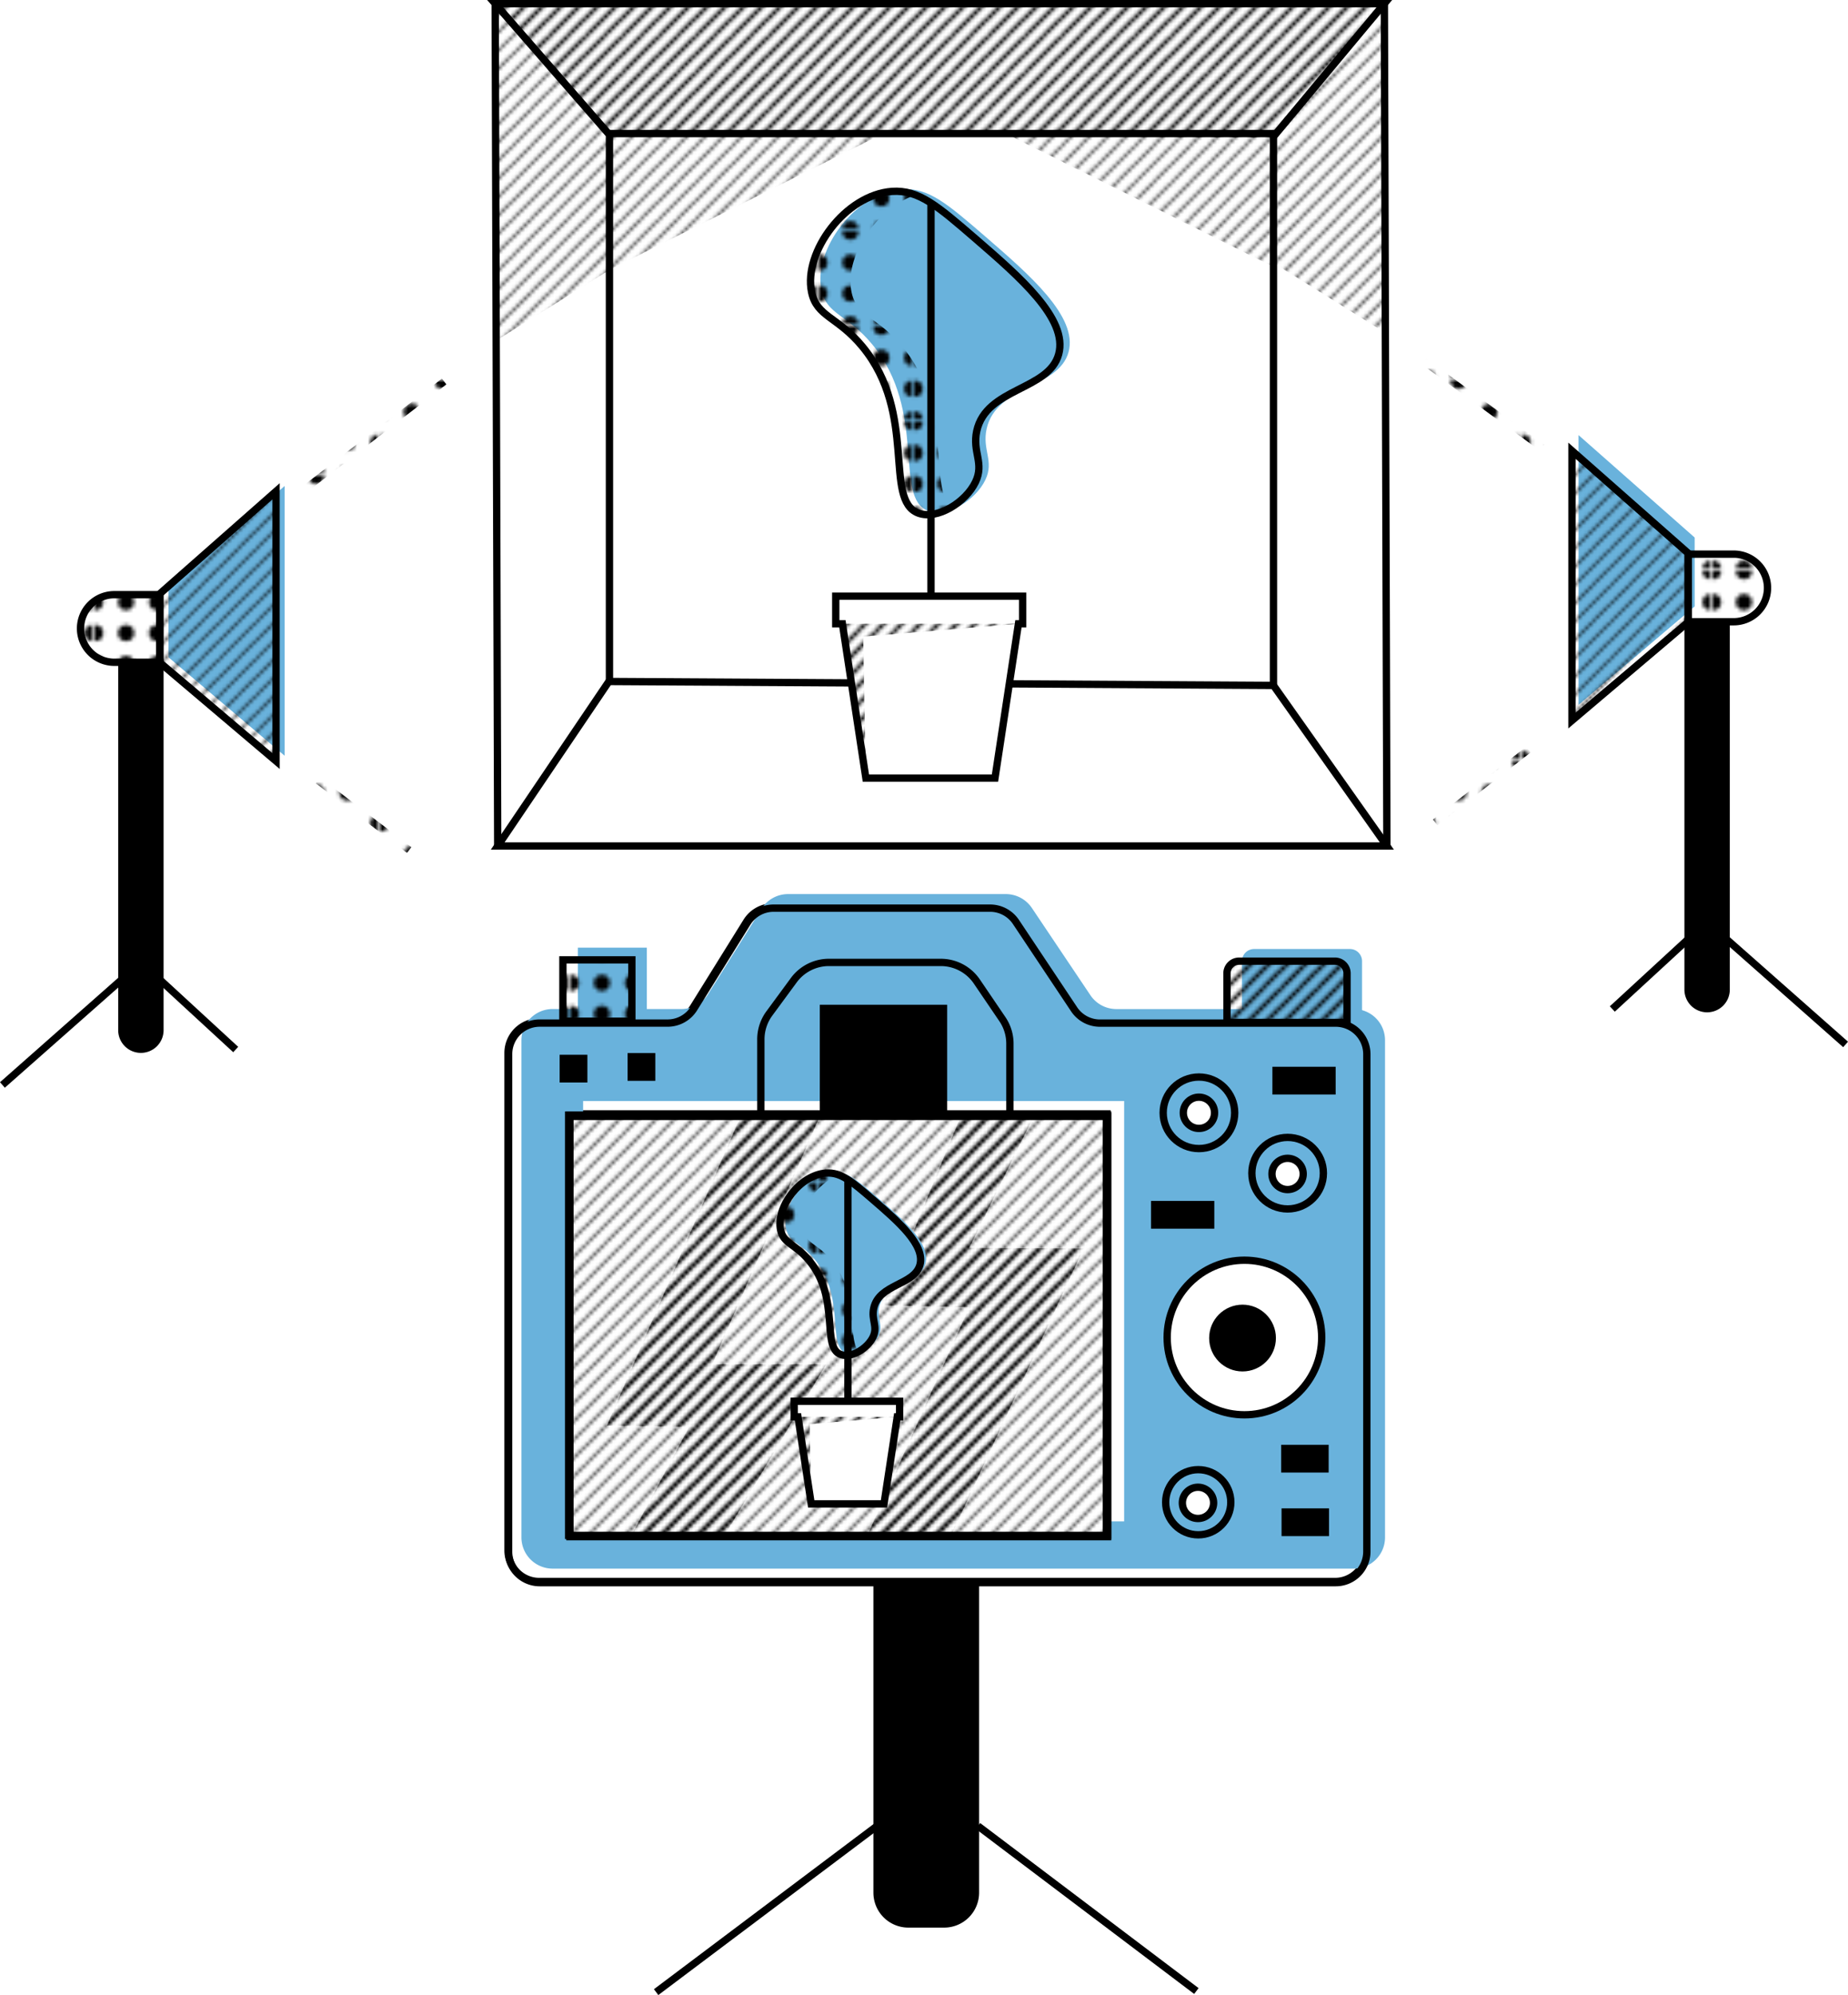 <svg xmlns="http://www.w3.org/2000/svg" xmlns:xlink="http://www.w3.org/1999/xlink" viewBox="0 0 504.86 544.86"><defs><style>.cls-1,.cls-13,.cls-3,.cls-4,.cls-6{fill:none;}.cls-2{clip-path:url(#clip-path);}.cls-11,.cls-12,.cls-14,.cls-3,.cls-4,.cls-6,.cls-7,.cls-9{stroke:#000;}.cls-11,.cls-12,.cls-13,.cls-14,.cls-3,.cls-4,.cls-6,.cls-7,.cls-9{stroke-miterlimit:10;}.cls-3{stroke-width:0.5px;}.cls-5{clip-path:url(#clip-path-3);}.cls-11,.cls-12,.cls-13,.cls-14,.cls-6,.cls-7,.cls-9{stroke-width:2px;}.cls-15,.cls-7{fill:url(#Hachure_1pt);}.cls-11,.cls-8{fill:url(#Hachure_0.5pt);}.cls-10{fill:#69b2dc;}.cls-12{fill:url(#Pointillisme_1);}.cls-13{stroke:url(#Pointillisme_1);}.cls-14{fill:#fff;}.cls-16{fill:url(#Hachure_1pt-9);}.cls-17{fill:url(#Pointillisme_1-15);}</style><clipPath id="clip-path"><rect class="cls-1" width="9.9" height="9.9"/></clipPath><clipPath id="clip-path-3"><rect class="cls-1" width="25.33" height="25.33"/></clipPath><pattern id="Hachure_1pt" data-name="Hachure 1pt" width="9.9" height="9.9" patternUnits="userSpaceOnUse" viewBox="0 0 9.9 9.9"><rect class="cls-1" width="9.9" height="9.9"/><g class="cls-2"><line class="cls-4" x1="10.37" y1="-0.47" x2="-0.42" y2="10.32"/><line class="cls-4" x1="19.8" x2="9.08" y2="10.73"/><line class="cls-4" x1="0.96" y1="-0.96" x2="-10.48" y2="10.48"/><line class="cls-4" x1="5.65" y1="-0.7" x2="-5.58" y2="10.54"/><line class="cls-4" x1="15.32" y1="-0.46" x2="4.06" y2="10.79"/></g></pattern><pattern id="Hachure_0.5pt" data-name="Hachure 0.5pt" width="9.9" height="9.9" patternUnits="userSpaceOnUse" viewBox="0 0 9.9 9.9"><rect class="cls-1" width="9.9" height="9.9"/><g class="cls-2"><line class="cls-3" x1="10.37" y1="-0.47" x2="-0.42" y2="10.32"/><line class="cls-3" x1="19.8" x2="9.08" y2="10.73"/><line class="cls-3" x1="0.96" y1="-0.96" x2="-10.48" y2="10.48"/><line class="cls-3" x1="5.65" y1="-0.7" x2="-5.58" y2="10.54"/><line class="cls-3" x1="15.32" y1="-0.46" x2="4.06" y2="10.79"/></g></pattern><pattern id="Pointillisme_1" data-name="Pointillisme 1" width="25.33" height="25.33" patternUnits="userSpaceOnUse" viewBox="0 0 25.33 25.33"><rect class="cls-1" width="25.33" height="25.33"/><g class="cls-5"><circle r="2.22"/><circle cx="8.44" r="2.22"/><circle cx="16.89" r="2.22"/><circle cy="8.44" r="2.22"/><circle cx="8.44" cy="8.44" r="2.22"/><circle cx="16.89" cy="8.44" r="2.22"/><circle cy="16.89" r="2.22"/><circle cx="8.44" cy="16.89" r="2.22"/><circle cx="16.89" cy="16.89" r="2.22"/><circle cx="25.33" r="2.22"/><circle cx="25.33" cy="8.44" r="2.22"/><circle cx="25.33" cy="16.89" r="2.22"/><circle cy="25.33" r="2.22"/><circle cx="8.44" cy="25.33" r="2.22"/><circle cx="16.89" cy="25.33" r="2.22"/><circle cx="25.33" cy="25.33" r="2.22"/></g></pattern><pattern id="Hachure_1pt-9" data-name="Hachure 1pt" width="9.9" height="9.9" patternTransform="translate(-0.84 -7.32)" patternUnits="userSpaceOnUse" viewBox="0 0 9.9 9.9"><rect class="cls-1" width="9.9" height="9.9"/><g class="cls-2"><line class="cls-4" x1="10.37" y1="-0.47" x2="-0.42" y2="10.32"/><line class="cls-4" x1="19.8" x2="9.08" y2="10.73"/><line class="cls-4" x1="0.96" y1="-0.96" x2="-10.48" y2="10.48"/><line class="cls-4" x1="5.65" y1="-0.7" x2="-5.58" y2="10.54"/><line class="cls-4" x1="15.32" y1="-0.46" x2="4.06" y2="10.79"/></g></pattern><pattern id="Pointillisme_1-15" data-name="Pointillisme 1" width="25.33" height="25.33" patternTransform="translate(-10.12 -14.73)" patternUnits="userSpaceOnUse" viewBox="0 0 25.33 25.33"><rect class="cls-1" width="25.33" height="25.33"/><g class="cls-5"><circle r="2.22"/><circle cx="8.44" r="2.22"/><circle cx="16.89" r="2.22"/><circle cy="8.44" r="2.22"/><circle cx="8.44" cy="8.44" r="2.22"/><circle cx="16.89" cy="8.44" r="2.22"/><circle cy="16.89" r="2.22"/><circle cx="8.44" cy="16.89" r="2.22"/><circle cx="16.89" cy="16.89" r="2.22"/><circle cx="25.33" r="2.22"/><circle cx="25.33" cy="8.44" r="2.22"/><circle cx="25.33" cy="16.89" r="2.22"/><circle cy="25.33" r="2.22"/><circle cx="8.44" cy="25.33" r="2.22"/><circle cx="16.89" cy="25.33" r="2.22"/><circle cx="25.33" cy="25.33" r="2.22"/></g></pattern></defs><g id="Calque_2" data-name="Calque 2"><g id="bobine"><polygon class="cls-6" points="347.9 187.19 347.9 36.48 166.5 36.48 166.5 186.12 347.9 187.19"/><polyline class="cls-6" points="166.5 185.87 135.97 231.05 378.88 231.05 347.9 187.19"/><polyline class="cls-7" points="347.66 37.61 378.19 1 135.28 1 166.26 36.54"/><polygon class="cls-8" points="166.95 37.04 166.95 73.44 240.14 37.04 166.95 37.04"/><polygon class="cls-8" points="347.3 36.16 347.3 72.57 274.11 36.16 347.3 36.16"/><polygon class="cls-8" points="166.5 36.48 135.74 2.32 135.74 92.89 166.95 73.44 166.5 36.48"/><polygon class="cls-8" points="348.13 34.73 378.88 0.56 378.88 91.13 347.68 71.69 348.13 34.73"/><line class="cls-6" x1="378.2" y1="1" x2="378.89" y2="231.05"/><line class="cls-6" x1="135.28" y1="1" x2="135.97" y2="231.05"/><path class="cls-9" d="M33.29,181h10.4a0,0,0,0,1,0,0V281.35a5.2,5.2,0,0,1-5.2,5.2h0a5.2,5.2,0,0,1-5.2-5.2V181A0,0,0,0,1,33.29,181Z"/><polygon class="cls-10" points="77.76 206.4 77.76 132.72 46.03 160.69 46.03 179.51 77.76 206.4"/><polygon class="cls-11" points="75.41 207.85 75.41 134.18 43.68 162.14 43.68 180.96 75.41 207.85"/><path class="cls-12" d="M31.23,162.41H43.68a0,0,0,0,1,0,0v18.46a0,0,0,0,1,0,0H31.23A9.23,9.23,0,0,1,22,171.64v0A9.23,9.23,0,0,1,31.23,162.41Z"/><line class="cls-6" x1="0.66" y1="296.31" x2="32.93" y2="267.81"/><line class="cls-6" x1="64.39" y1="286.63" x2="43.95" y2="267.81"/><line class="cls-13" x1="83.66" y1="133.28" x2="121.34" y2="104.19"/><line class="cls-13" x1="86.88" y1="213.14" x2="111.79" y2="232.15"/><path class="cls-9" d="M466.38,169.89h0a5.2,5.2,0,0,1,5.2,5.2V275.47a0,0,0,0,1,0,0h-10.4a0,0,0,0,1,0,0V175.09A5.2,5.2,0,0,1,466.38,169.89Z" transform="translate(932.75 445.36) rotate(-180)"/><polygon class="cls-10" points="431.24 192.51 431.24 118.83 462.97 146.8 462.97 165.62 431.24 192.51"/><polygon class="cls-11" points="429.45 196.78 429.45 123.1 461.18 151.07 461.18 169.89 429.45 196.78"/><path class="cls-12" d="M473.64,169.8H461.18V151.34h12.46a9.23,9.23,0,0,1,9.23,9.23h0A9.23,9.23,0,0,1,473.64,169.8Z"/><line class="cls-6" x1="504.2" y1="285.24" x2="471.93" y2="256.74"/><line class="cls-6" x1="440.47" y1="275.56" x2="460.91" y2="256.74"/><line class="cls-13" x1="421.2" y1="122.21" x2="389.07" y2="98.74"/><line class="cls-13" x1="417.53" y1="204.73" x2="392.08" y2="224.59"/><path class="cls-14" d="M364.76,279.09H300.34a8.51,8.51,0,0,1-7.07-3.78l-15.89-23.84a8.51,8.51,0,0,0-7.07-3.78H211.19a8.49,8.49,0,0,0-7.21,4l-14.55,23.39a8.48,8.48,0,0,1-7.21,4H147.28a8.49,8.49,0,0,0-8.49,8.49V423.42a8.49,8.49,0,0,0,8.49,8.49H364.76a8.49,8.49,0,0,0,8.49-8.49V287.58A8.49,8.49,0,0,0,364.76,279.09ZM302.42,419H155.54V304.21H302.42Z"/><path class="cls-10" d="M369.84,275.58H305a8.55,8.55,0,0,1-7.11-3.78l-16-23.84a8.58,8.58,0,0,0-7.11-3.78H215.3a8.55,8.55,0,0,0-7.25,4L193.4,271.57a8.56,8.56,0,0,1-7.25,4H151a8.52,8.52,0,0,0-8.55,8.49V419.91A8.53,8.53,0,0,0,151,428.4H369.84a8.52,8.52,0,0,0,8.54-8.49V284.07A8.52,8.52,0,0,0,369.84,275.58ZM307.11,415.49H159.3V300.7H307.11Z"/><path class="cls-6" d="M364.92,279.42H300.5a8.48,8.48,0,0,1-7.06-3.78L277.55,251.8a8.49,8.49,0,0,0-7.07-3.78H211.36a8.48,8.48,0,0,0-7.21,4l-14.56,23.39a8.49,8.49,0,0,1-7.2,4H147.44a8.49,8.49,0,0,0-8.49,8.49V423.74a8.49,8.49,0,0,0,8.49,8.49H364.92a8.49,8.49,0,0,0,8.49-8.49V287.91A8.49,8.49,0,0,0,364.92,279.42Zm-62.33,139.9H155.7V304.54H302.59Z"/><rect class="cls-9" x="224.96" y="275.4" width="32.8" height="28.96"/><rect class="cls-10" x="157.86" y="258.81" width="18.84" height="17.48"/><rect class="cls-12" x="153.78" y="262.15" width="18.84" height="16.75"/><path class="cls-10" d="M342.63,259.18h26.15a3.32,3.32,0,0,1,3.32,3.32v14.63a0,0,0,0,1,0,0h-32.8a0,0,0,0,1,0,0V262.51A3.32,3.32,0,0,1,342.63,259.18Z"/><path class="cls-7" d="M338.53,262.5h26.15a3.32,3.32,0,0,1,3.32,3.32v13.42a0,0,0,0,1,0,0h-32.8a0,0,0,0,1,0,0V265.82A3.32,3.32,0,0,1,338.53,262.5Z"/><circle class="cls-6" cx="327.54" cy="303.91" r="9.77"/><circle class="cls-6" cx="351.77" cy="320.4" r="9.77"/><circle class="cls-14" cx="339.97" cy="365.28" r="21.11"/><circle class="cls-6" cx="327.35" cy="410.27" r="8.9"/><circle class="cls-9" cx="339.45" cy="365.43" r="8.12"/><path class="cls-6" d="M207.86,304V283.86a11.93,11.93,0,0,1,2.32-7.08l6.66-9.06a11.94,11.94,0,0,1,9.63-4.88H257a11.92,11.92,0,0,1,9.88,5.24l6.94,10.22A11.91,11.91,0,0,1,275.9,285v19.35"/><path class="cls-9" d="M239.61,432.18h26.87a0,0,0,0,1,0,0v84.72a8.54,8.54,0,0,1-8.54,8.54h-9.79a8.54,8.54,0,0,1-8.54-8.54V432.18a0,0,0,0,1,0,0Z"/><line class="cls-6" x1="267.17" y1="498.68" x2="326.84" y2="543.76"/><line class="cls-6" x1="239.61" y1="498.68" x2="179.25" y2="544.06"/><rect class="cls-14" x="155.7" y="304.89" width="146.89" height="114.79"/><rect class="cls-11" x="155.35" y="304.54" width="146.89" height="114.79"/><circle class="cls-14" cx="327.54" cy="303.91" r="4.27"/><circle class="cls-14" cx="351.76" cy="320.61" r="4.27"/><circle class="cls-14" cx="327.28" cy="410.44" r="4.27"/><rect class="cls-9" x="153.89" y="289.06" width="5.58" height="5.58"/><rect class="cls-9" x="172.45" y="288.6" width="5.58" height="5.58"/><rect class="cls-9" x="348.61" y="292.34" width="15.28" height="5.58"/><rect class="cls-9" x="315.46" y="328.98" width="15.28" height="5.58"/><rect class="cls-9" x="351.01" y="395.58" width="10.97" height="5.58"/><rect class="cls-9" x="351.11" y="412.94" width="10.97" height="5.58"/><polygon class="cls-15" points="259.77 419.53 296.01 340.97 264.8 340.79 282.61 304.42 262.47 304.84 241.29 356.5 264.8 357.01 237.3 418.59 259.77 419.53"/><polygon class="cls-15" points="197.85 419.54 225.71 372.59 194.58 372.59 223.98 304.77 202.44 304.6 165.8 389.35 188.28 389.69 172.47 419.38 197.85 419.54"/><polygon class="cls-14" points="279.38 162.82 228.99 162.82 228.32 162.82 228.32 170.36 230.14 170.36 236.55 212.51 271.82 212.51 278.23 170.36 279.38 170.36 279.38 162.82"/><polygon class="cls-16" points="278.23 170.36 230.14 170.36 236.55 212.51 235.82 173.86 278.23 170.36"/><path class="cls-10" d="M269.19,64.6c12,10.4,25.37,21.89,22.73,31.56-2.7,9.91-19.81,9.11-22.39,21-1.25,5.77,2.15,8.73-.34,13.91-2.64,5.51-10.44,10.4-15.6,8.48-9.62-3.57-.1-27.06-15.27-45.46-6.81-8.26-12.51-8.11-13.91-14.93-2.26-10.94,9.25-26.57,22.05-27.48C253.66,51.2,258.84,55.67,269.19,64.6Z"/><path class="cls-6" d="M266.49,65.19c12,10.39,25.37,21.89,22.73,31.55-2.7,9.92-19.81,9.11-22.39,21-1.24,5.77,2.15,8.73-.34,13.91-2.64,5.51-10.44,10.41-15.6,8.49-9.62-3.58-.1-27.06-15.27-45.47-6.81-8.26-12.51-8.1-13.91-14.92-2.26-10.94,9.25-26.58,22-27.48C251,51.79,256.14,56.25,266.49,65.19Z"/><path class="cls-17" d="M246.55,94.7c-6.81-8.26-12.5-8.1-13.91-14.92-2-9.61,6.66-22.84,17.46-26.53a14.36,14.36,0,0,0-6.34-1c-12.8.9-24.31,16.54-22,27.48,1.4,6.82,7.1,6.66,13.91,14.92,15.17,18.41,5.65,41.89,15.27,45.47,2.58,1,5.82.21,8.75-1.46C253.74,132.35,260.34,111.43,246.55,94.7Z"/><line class="cls-6" x1="254.34" y1="162.82" x2="254.34" y2="55.46"/><polygon class="cls-14" points="245.76 382.7 217.35 382.7 216.97 382.7 216.97 386.95 218 386.95 221.62 410.72 241.5 410.72 245.12 386.95 245.76 386.95 245.76 382.7"/><polygon class="cls-16" points="245.12 386.95 218 386.95 221.62 410.72 221.21 388.93 245.12 386.95"/><path class="cls-10" d="M240,327.33c6.79,5.85,14.3,12.34,12.82,17.79s-11.17,5.13-12.63,11.86c-.7,3.25,1.22,4.92-.19,7.84-1.49,3.1-5.89,5.86-8.8,4.78-5.42-2-.05-15.26-8.61-25.63-3.84-4.66-7.05-4.57-7.84-8.42-1.27-6.17,5.21-15,12.43-15.49C231.27,319.77,234.18,322.29,240,327.33Z"/><path class="cls-6" d="M238.5,327.65c6.79,5.86,14.3,12.35,12.82,17.79-1.53,5.6-11.18,5.14-12.63,11.86-.7,3.25,1.21,4.93-.19,7.85-1.49,3.1-5.89,5.86-8.8,4.78-5.42-2-.06-15.26-8.61-25.63-3.84-4.66-7.05-4.57-7.84-8.42-1.27-6.17,5.21-15,12.43-15.5C229.74,320.1,232.66,322.62,238.5,327.65Z"/><path class="cls-17" d="M227.26,344.3c-3.84-4.66-7-4.57-7.85-8.42-1.11-5.42,3.76-12.88,9.85-15a8.36,8.36,0,0,0-3.58-.54c-7.22.51-13.7,9.33-12.43,15.5.79,3.85,4,3.76,7.84,8.42,8.55,10.37,3.19,23.61,8.61,25.63a6.07,6.07,0,0,0,4.93-.82C231.31,365.52,235,353.73,227.26,344.3Z"/><line class="cls-6" x1="231.65" y1="382.7" x2="231.65" y2="322.17"/></g></g></svg>
